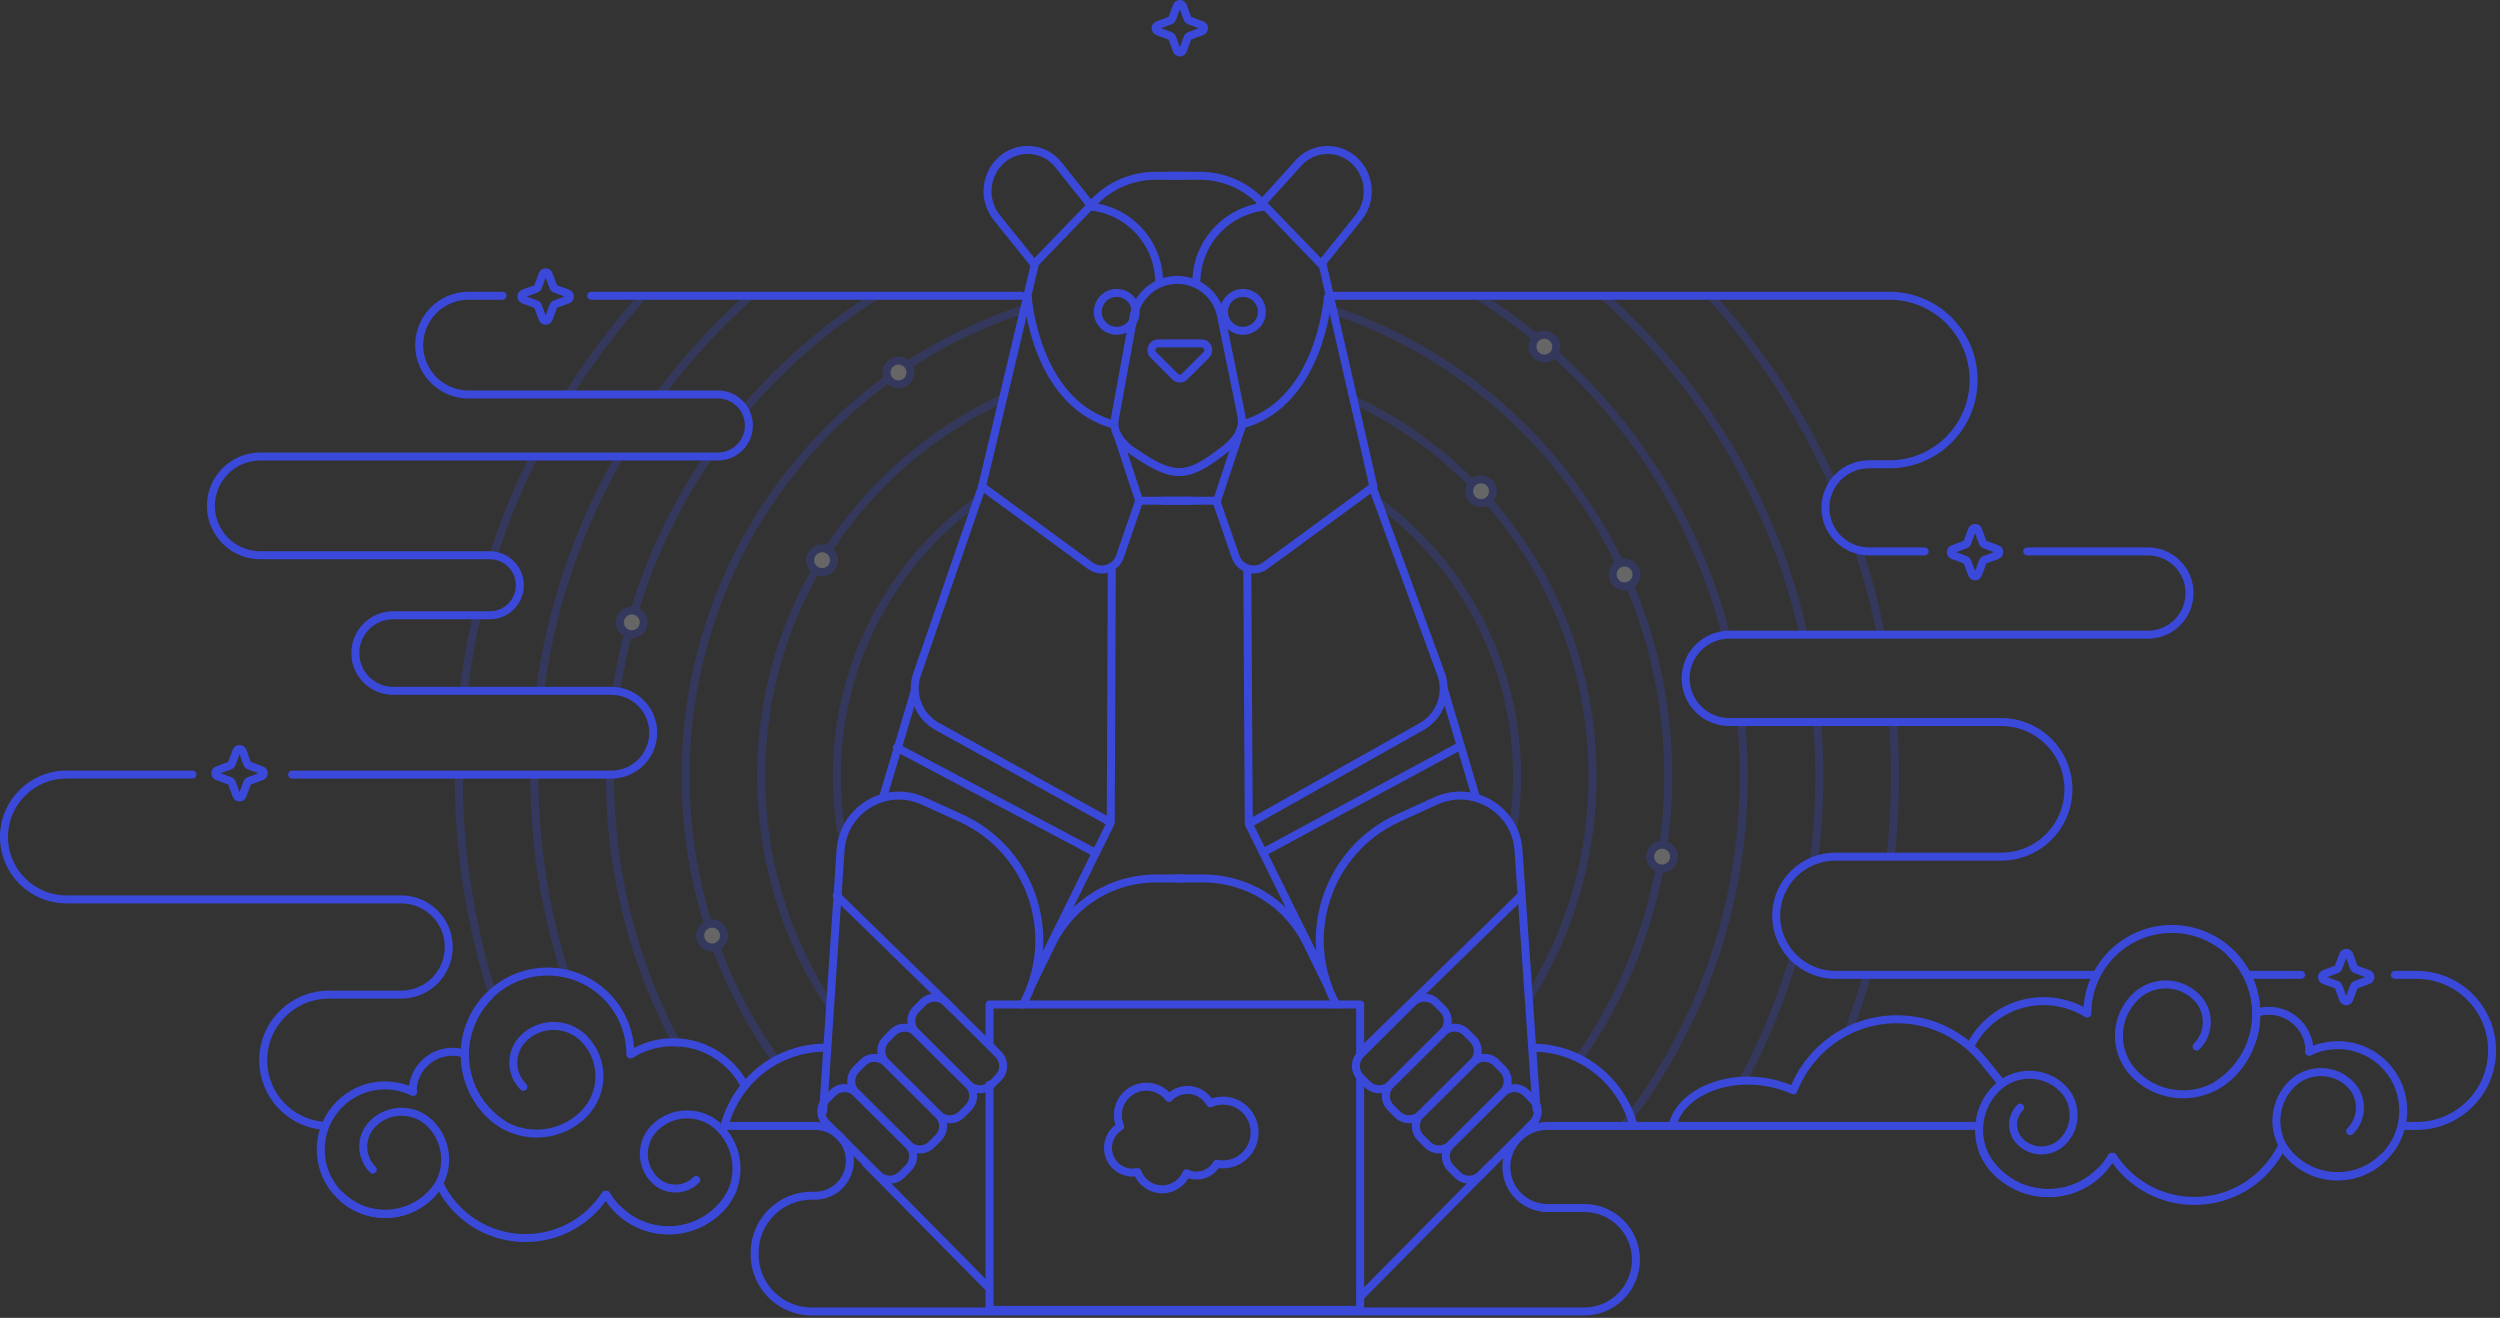 <svg width="626" height="330" viewBox="0 0 626 330" fill="none" xmlns="http://www.w3.org/2000/svg">
<rect x="0" y="0" width="626" height="330" fill="#333333" stroke="none"/>
<mask id="mask0_14965_261402" style="mask-type:luminance" maskUnits="userSpaceOnUse" x="10" y="74" width="615" height="255">
<path d="M255.7 74.051H117.327C110.502 74.051 104.963 79.589 104.963 86.415C104.963 93.241 110.502 98.779 117.327 98.779H179.758C184.039 98.779 187.521 102.252 187.521 106.543C187.521 110.824 184.049 114.307 179.758 114.307H65.176C58.35 114.307 52.812 119.846 52.812 126.671C52.812 133.497 58.35 139.036 65.176 139.036H122.646C126.798 139.036 130.161 142.399 130.161 146.55C130.161 150.701 126.798 154.064 122.646 154.064H98.437C93.218 154.064 88.977 158.296 88.977 163.525C88.977 168.744 93.208 172.985 98.437 172.985H153.073C158.861 172.985 163.561 177.675 163.561 183.473C163.561 189.261 158.871 193.961 153.073 193.961H25.708C17.076 193.961 10.081 200.957 10.081 209.589C10.081 218.221 17.076 225.216 25.708 225.216H100.443C107.029 225.216 112.368 230.555 112.368 237.142C112.368 243.728 107.029 249.067 100.443 249.067H82.35C73.269 249.067 65.904 256.432 65.904 265.513C65.904 274.594 73.269 281.958 82.35 281.958H204.077C208.907 281.958 212.809 285.87 212.809 290.69C212.809 295.52 208.897 299.422 204.077 299.422H203.249C195.455 299.422 189.088 305.669 188.959 313.473C188.959 313.613 188.959 313.762 188.959 313.902C188.829 321.875 195.275 328.412 203.249 328.412H396.686C403.842 328.412 409.64 322.614 409.64 315.459C409.64 308.304 403.842 302.506 396.686 302.506H387.476C381.797 302.506 377.197 297.905 377.197 292.227C377.197 286.549 381.797 281.949 387.476 281.949H605.093C615.541 281.949 624.004 273.486 624.004 263.038C624.004 252.59 615.541 244.127 605.093 244.127H459.556C451.383 244.127 444.757 237.501 444.757 229.328C444.757 221.155 451.383 214.529 459.556 214.529H501.079C510.39 214.529 517.934 206.984 517.934 197.674C517.934 188.363 510.39 180.819 501.079 180.819H433.021C426.983 180.819 422.084 175.919 422.084 169.882C422.084 163.844 426.983 158.944 433.021 158.944H537.833C543.591 158.944 548.261 154.274 548.261 148.516C548.261 142.758 543.591 138.088 537.833 138.088H467.988C461.961 138.088 457.081 133.198 457.081 127.18C457.081 121.153 461.971 116.273 467.988 116.273H473.098C484.753 116.273 494.194 106.833 494.194 95.177C494.194 83.521 484.753 74.081 473.098 74.081H335.204" fill="white"/>
</mask>
<g mask="url(#mask0_14965_261402)">
<g opacity="0.25">
<path d="M345.832 126.263C366.499 141.8 379.871 166.529 379.871 194.381C379.871 198.592 379.561 202.734 378.973 206.785" stroke="#3A49DA" stroke-width="2" stroke-linecap="round" stroke-linejoin="round"/>
<path d="M210.603 207.993C209.895 203.562 209.525 199.021 209.525 194.381C209.525 166.449 222.967 141.66 243.734 126.123" stroke="#3A49DA" stroke-width="2" stroke-linecap="round" stroke-linejoin="round"/>
<path d="M339.246 100.266C374.452 116.962 398.792 152.827 398.792 194.381C398.792 214.429 393.124 233.16 383.304 249.047" stroke="#3A49DA" stroke-width="2" stroke-linecap="round" stroke-linejoin="round"/>
<path d="M207.499 251.283C196.801 234.927 190.594 215.387 190.594 194.381C190.594 152.508 215.323 116.403 250.969 99.877" stroke="#3A49DA" stroke-width="2" stroke-linecap="round" stroke-linejoin="round"/>
<path d="M334.235 77.843C382.784 94.309 417.721 140.263 417.721 194.381C417.721 220.557 409.548 244.816 395.617 264.755" stroke="#3A49DA" stroke-width="2" stroke-linecap="round" stroke-linejoin="round"/>
<path d="M194.098 265.234C179.967 245.205 171.665 220.766 171.665 194.391C171.665 139.605 207.47 93.181 256.957 77.255" stroke="#3A49DA" stroke-width="2" stroke-linecap="round" stroke-linejoin="round"/>
<path d="M169.588 261.541C158.831 241.543 152.733 218.68 152.733 194.391C152.733 115.984 216.291 52.436 294.688 52.436C373.095 52.436 436.643 115.994 436.643 194.391C436.643 237.791 417.173 276.64 386.487 302.676" stroke="#3A49DA" stroke-width="2" stroke-linecap="round" stroke-linejoin="round"/>
<path d="M370.859 125.993C372.507 125.993 373.843 124.657 373.843 123.009C373.843 121.362 372.507 120.026 370.859 120.026C369.211 120.026 367.875 121.362 367.875 123.009C367.875 124.657 369.211 125.993 370.859 125.993Z" fill="white" stroke="#3A49DA" stroke-width="2" stroke-linecap="round" stroke-linejoin="round"/>
<path d="M406.794 146.829C408.442 146.829 409.778 145.493 409.778 143.845C409.778 142.197 408.442 140.862 406.794 140.862C405.146 140.862 403.811 142.197 403.811 143.845C403.811 145.493 405.146 146.829 406.794 146.829Z" fill="white" stroke="#3A49DA" stroke-width="2" stroke-linecap="round" stroke-linejoin="round"/>
<path d="M416.197 217.482C417.845 217.482 419.18 216.147 419.18 214.499C419.18 212.851 417.845 211.515 416.197 211.515C414.549 211.515 413.213 212.851 413.213 214.499C413.213 216.147 414.549 217.482 416.197 217.482Z" fill="white" stroke="#3A49DA" stroke-width="2" stroke-linecap="round" stroke-linejoin="round"/>
<path d="M386.707 89.789C388.355 89.789 389.691 88.453 389.691 86.805C389.691 85.157 388.355 83.821 386.707 83.821C385.06 83.821 383.724 85.157 383.724 86.805C383.724 88.453 385.06 89.789 386.707 89.789Z" fill="white" stroke="#3A49DA" stroke-width="2" stroke-linecap="round" stroke-linejoin="round"/>
<path d="M224.983 96.264C226.631 96.264 227.967 94.929 227.967 93.281C227.967 91.633 226.631 90.297 224.983 90.297C223.335 90.297 222 91.633 222 93.281C222 94.929 223.335 96.264 224.983 96.264Z" fill="white" stroke="#3A49DA" stroke-width="2" stroke-linecap="round" stroke-linejoin="round"/>
<path d="M178.31 237.252C179.958 237.252 181.294 235.916 181.294 234.268C181.294 232.62 179.958 231.284 178.31 231.284C176.663 231.284 175.327 232.62 175.327 234.268C175.327 235.916 176.663 237.252 178.31 237.252Z" fill="white" stroke="#3A49DA" stroke-width="2" stroke-linecap="round" stroke-linejoin="round"/>
<path d="M205.853 143.258C207.501 143.258 208.837 141.922 208.837 140.274C208.837 138.626 207.501 137.29 205.853 137.29C204.205 137.29 202.869 138.626 202.869 140.274C202.869 141.922 204.205 143.258 205.853 143.258Z" fill="white" stroke="#3A49DA" stroke-width="2" stroke-linecap="round" stroke-linejoin="round"/>
<path d="M158.212 158.815C159.86 158.815 161.196 157.479 161.196 155.831C161.196 154.183 159.86 152.847 158.212 152.847C156.564 152.847 155.228 154.183 155.228 155.831C155.228 157.479 156.564 158.815 158.212 158.815Z" fill="white" stroke="#3A49DA" stroke-width="2" stroke-linecap="round" stroke-linejoin="round"/>
<path d="M141.356 243.25C136.446 227.842 133.802 211.426 133.802 194.391C133.802 105.536 205.832 33.506 294.687 33.506C383.542 33.506 455.572 105.536 455.572 194.391C455.572 221.894 448.667 247.79 436.502 270.433" stroke="#3A49DA" stroke-width="2" stroke-linecap="round" stroke-linejoin="round"/>
<path d="M122.746 247.141C117.637 230.456 114.882 212.743 114.882 194.381C114.882 187.106 115.311 179.931 116.15 172.876C116.908 166.519 117.996 160.252 119.403 154.115C120.62 148.786 122.077 143.547 123.754 138.417C126.508 129.985 129.881 121.832 133.793 113.998C136.467 108.659 139.391 103.47 142.565 98.451C148.043 89.788 154.23 81.626 161.066 74.041C193.978 37.517 241.649 14.555 294.688 14.555C394.002 14.555 474.504 95.058 474.504 194.371C474.504 216.655 470.453 238 463.038 257.689" stroke="#3A49DA" stroke-width="2" stroke-linecap="round" stroke-linejoin="round"/>
</g>
</g>
<path d="M481.939 138.067H467.988C461.96 138.067 457.081 133.178 457.081 127.16C457.081 121.133 461.97 116.253 467.988 116.253H473.097C484.753 116.253 494.193 106.812 494.193 95.157C494.193 83.501 484.753 74.061 473.097 74.061H333.498" stroke="#3A49DA" stroke-width="2" stroke-linecap="round" stroke-linejoin="round"/>
<path d="M524.61 244.107H459.555C451.382 244.107 444.756 237.481 444.756 229.308C444.756 221.135 451.382 214.508 459.555 214.508H501.079C510.389 214.508 517.934 206.964 517.934 197.653C517.934 188.343 510.389 180.799 501.079 180.799H433.02C426.983 180.799 422.083 175.899 422.083 169.861C422.083 163.824 426.983 158.924 433.02 158.924H537.832C543.59 158.924 548.261 154.254 548.261 148.496C548.261 142.738 543.59 138.067 537.832 138.067H507.615" stroke="#3A49DA" stroke-width="2" stroke-linecap="round" stroke-linejoin="round"/>
<path d="M494.744 281.928H387.477C381.798 281.928 377.198 286.528 377.198 292.207C377.198 297.885 381.798 302.485 387.477 302.485H396.687C403.843 302.485 409.641 308.283 409.641 315.438C409.641 322.593 403.843 328.391 396.687 328.391H203.25C195.266 328.391 188.83 321.855 188.96 313.882C188.96 313.742 188.96 313.592 188.96 313.452C189.089 305.659 195.456 299.402 203.25 299.402H204.078C208.908 299.402 212.81 295.49 212.81 290.67C212.81 289.243 212.471 287.906 211.862 286.718C210.415 283.884 207.471 281.938 204.068 281.938H181.864" stroke="#3A49DA" stroke-width="2" stroke-linecap="round" stroke-linejoin="round"/>
<path d="M599.675 244.107H605.104C615.552 244.107 624.014 252.569 624.014 263.018C624.014 273.466 615.552 281.928 605.104 281.928H601.481" stroke="#3A49DA" stroke-width="2" stroke-linecap="round" stroke-linejoin="round"/>
<path d="M563.021 244.107H576.173" stroke="#3A49DA" stroke-width="2" stroke-linecap="round" stroke-linejoin="round"/>
<path d="M48.192 193.951H16.628C7.995 193.951 1 200.947 1 209.579C1 218.211 7.995 225.206 16.628 225.206H100.443C107.029 225.206 112.368 230.545 112.368 237.131C112.368 243.718 107.029 249.056 100.443 249.056H82.351C73.27 249.056 65.905 256.421 65.905 265.502C65.905 274.184 72.631 281.299 81.163 281.908" stroke="#3A49DA" stroke-width="2" stroke-linecap="round" stroke-linejoin="round"/>
<path d="M125.84 74.051H117.328C110.502 74.051 104.964 79.589 104.964 86.415C104.964 93.241 110.502 98.779 117.328 98.779H179.758C184.039 98.779 187.522 102.252 187.522 106.543C187.522 110.824 184.049 114.307 179.758 114.307H65.176C58.35 114.307 52.812 119.846 52.812 126.671C52.812 133.497 58.35 139.036 65.176 139.036H122.647C126.798 139.036 130.161 142.399 130.161 146.55C130.161 150.701 126.798 154.064 122.647 154.064H98.437C93.218 154.064 88.977 158.296 88.977 163.525C88.977 168.744 93.208 172.985 98.437 172.985H153.073C158.861 172.985 163.562 177.675 163.562 183.473C163.562 189.261 158.871 193.961 153.073 193.961H73.16" stroke="#3A49DA" stroke-width="2" stroke-linecap="round" stroke-linejoin="round"/>
<path d="M255.7 74.05H148.034" stroke="#3A49DA" stroke-width="2" stroke-linecap="round" stroke-linejoin="round"/>
<path d="M277.913 106.024C259.152 100.097 257.355 74.43 257.355 74.43" stroke="#3A49DA" stroke-width="2" stroke-linecap="round" stroke-linejoin="round"/>
<path d="M311.934 106.024C330.695 100.096 332.491 74.43 332.491 74.43" stroke="#3A49DA" stroke-width="2" stroke-linecap="round" stroke-linejoin="round"/>
<path d="M296.676 44.013H289.351C283.553 44.013 278.014 46.368 273.993 50.539L258.954 66.127L249.604 54.501C246.181 50.24 246.57 44.063 250.522 40.281C254.723 36.249 261.479 36.728 265.071 41.309L273.115 51.428" stroke="#3A49DA" stroke-width="2" stroke-linecap="round" stroke-linejoin="round"/>
<path d="M293.094 44.013H300.419C306.216 44.013 311.755 46.368 315.777 50.539L316.924 51.737L330.805 66.137L340.156 54.511C343.579 50.25 343.19 44.073 339.238 40.291C335.036 36.259 328.281 36.738 324.688 41.318L315.168 51.837" stroke="#3A49DA" stroke-width="2" stroke-linecap="round" stroke-linejoin="round"/>
<path d="M305.688 78.84L310.807 103.938C311.505 107.381 309.929 109.866 306.735 112.5L306.656 112.54C297.046 120.085 293.782 120.085 283.075 112.59L282.965 112.54C282.965 112.54 282.925 112.52 282.905 112.51C280.31 110.305 278.604 107.97 279.163 104.876L283.923 78.84C285.041 73.731 289.571 70.089 294.8 70.089C300.029 70.089 304.56 73.731 305.678 78.84" stroke="#3A49DA" stroke-width="2" stroke-linecap="round" stroke-linejoin="round"/>
<path d="M279.859 109.048L285.248 125.374H298.64" stroke="#3A49DA" stroke-width="2" stroke-linecap="round" stroke-linejoin="round"/>
<path d="M310.895 106.833L304.748 125.374H291.355" stroke="#3A49DA" stroke-width="2" stroke-linecap="round" stroke-linejoin="round"/>
<path d="M259.085 66.337L245.903 121.821L273.036 141.67C275.651 143.586 279.373 142.418 280.431 139.355L285.251 125.384" stroke="#3A49DA" stroke-width="2" stroke-linecap="round" stroke-linejoin="round"/>
<path d="M331.073 65.748L343.906 121.821L316.773 141.67C314.158 143.586 310.436 142.419 309.378 139.355L304.558 125.384" stroke="#3A49DA" stroke-width="2" stroke-linecap="round" stroke-linejoin="round"/>
<path d="M245.9 121.821L229.644 168.814C227.908 173.833 230.053 179.372 234.714 181.916L278.133 205.956L278.383 142.758" stroke="#3A49DA" stroke-width="2" stroke-linecap="round" stroke-linejoin="round"/>
<path d="M221.111 199.629L229.014 173.155" stroke="#3A49DA" stroke-width="2" stroke-linecap="round" stroke-linejoin="round"/>
<path d="M206.103 278.246L210.494 212.662C211.332 202.563 221.93 196.346 231.161 200.548L240.521 204.809C258.304 212.902 265.48 234.387 256.119 251.532" stroke="#3A49DA" stroke-width="2" stroke-linecap="round" stroke-linejoin="round"/>
<path d="M258.823 245.055L277.784 206.745" stroke="#3A49DA" stroke-width="2" stroke-linecap="round" stroke-linejoin="round"/>
<path d="M208.524 273.676L206.856 275.353C205.24 276.979 205.248 279.607 206.874 281.224L219.896 294.169C221.522 295.785 224.151 295.778 225.767 294.152L227.434 292.474C229.051 290.848 229.043 288.22 227.417 286.603L214.395 273.658C212.769 272.042 210.14 272.05 208.524 273.676Z" stroke="#3A49DA" stroke-width="2" stroke-linecap="round" stroke-linejoin="round"/>
<path d="M216.039 266.117L214.372 267.794C212.756 269.421 212.763 272.049 214.389 273.665L227.412 286.611C229.038 288.227 231.666 288.219 233.283 286.593L234.95 284.916C236.566 283.29 236.559 280.661 234.933 279.045L221.91 266.1C220.284 264.483 217.656 264.491 216.039 266.117Z" stroke="#3A49DA" stroke-width="2" stroke-linecap="round" stroke-linejoin="round"/>
<path d="M223.561 258.559L221.894 260.236C220.277 261.862 220.285 264.491 221.911 266.107L234.933 279.052C236.559 280.668 239.188 280.661 240.804 279.035L242.471 277.357C244.088 275.731 244.08 273.103 242.454 271.486L229.432 258.541C227.806 256.925 225.177 256.933 223.561 258.559Z" stroke="#3A49DA" stroke-width="2" stroke-linecap="round" stroke-linejoin="round"/>
<path d="M296.147 219.967H289.391C278.514 219.967 268.555 226.085 263.645 235.784L258.436 246.432" stroke="#3A49DA" stroke-width="2" stroke-linecap="round" stroke-linejoin="round"/>
<path d="M343.848 122.42L360.832 168.714C362.688 173.773 360.563 179.422 355.833 182.006L312.692 206.286L312.323 142.758" stroke="#3A49DA" stroke-width="2" stroke-linecap="round" stroke-linejoin="round"/>
<path d="M361.721 173.155L369.584 199.629" stroke="#3A49DA" stroke-width="2" stroke-linecap="round" stroke-linejoin="round"/>
<path d="M334.585 251.522C325.225 234.377 332.4 212.882 350.183 204.799L359.543 200.538C368.764 196.346 379.362 202.554 380.21 212.653L384.731 277.727" stroke="#3A49DA" stroke-width="2" stroke-linecap="round" stroke-linejoin="round"/>
<path d="M331.873 245.055L312.912 206.745" stroke="#3A49DA" stroke-width="2" stroke-linecap="round" stroke-linejoin="round"/>
<path d="M363.258 292.479L364.926 294.156C366.542 295.782 369.171 295.79 370.797 294.174L383.819 281.228C385.445 279.612 385.453 276.984 383.836 275.358L382.169 273.68C380.553 272.054 377.924 272.046 376.298 273.663L363.276 286.608C361.65 288.224 361.642 290.853 363.258 292.479Z" stroke="#3A49DA" stroke-width="2" stroke-linecap="round" stroke-linejoin="round"/>
<path d="M355.737 284.909L357.404 286.586C359.021 288.212 361.649 288.22 363.275 286.603L376.297 273.658C377.923 272.042 377.931 269.413 376.315 267.787L374.647 266.11C373.031 264.484 370.403 264.476 368.777 266.093L355.754 279.038C354.128 280.654 354.121 283.283 355.737 284.909Z" stroke="#3A49DA" stroke-width="2" stroke-linecap="round" stroke-linejoin="round"/>
<path d="M348.227 277.349L349.895 279.026C351.511 280.652 354.139 280.66 355.765 279.043L368.788 266.098C370.414 264.482 370.421 261.853 368.805 260.227L367.138 258.55C365.521 256.924 362.893 256.916 361.267 258.533L348.245 271.478C346.619 273.094 346.611 275.723 348.227 277.349Z" stroke="#3A49DA" stroke-width="2" stroke-linecap="round" stroke-linejoin="round"/>
<path d="M294.54 219.967H301.296C312.173 219.967 322.133 226.084 327.042 235.784L332.252 246.432" stroke="#3A49DA" stroke-width="2" stroke-linecap="round" stroke-linejoin="round"/>
<path d="M206.782 262.329C194.209 262.329 184.199 271.001 181.365 282.078" stroke="#3A49DA" stroke-width="2" stroke-linecap="round" stroke-linejoin="round"/>
<path d="M247.177 322.055L216.741 291.259" stroke="#3A49DA" stroke-width="2" stroke-linecap="round" stroke-linejoin="round"/>
<path d="M383.675 262.329C396.209 262.329 406.198 270.951 409.072 281.978" stroke="#3A49DA" stroke-width="2" stroke-linecap="round" stroke-linejoin="round"/>
<path d="M340.546 324.779L373.707 291.259" stroke="#3A49DA" stroke-width="2" stroke-linecap="round" stroke-linejoin="round"/>
<path d="M224.555 187.185L274.122 213.451" stroke="#3A49DA" stroke-width="2" stroke-linecap="round" stroke-linejoin="round"/>
<path d="M364.872 187.186L316.981 213.072" stroke="#3A49DA" stroke-width="2" stroke-linecap="round" stroke-linejoin="round"/>
<path d="M340.723 269.839L342.391 271.517C344.007 273.143 346.636 273.151 348.262 271.534L361.284 258.589C362.91 256.973 362.918 254.344 361.301 252.718L359.634 251.041C358.017 249.415 355.389 249.407 353.763 251.023L340.741 263.969C339.115 265.585 339.107 268.213 340.723 269.839Z" stroke="#3A49DA" stroke-width="2" stroke-linecap="round" stroke-linejoin="round"/>
<path d="M380.869 224.268L342.31 261.88" stroke="#3A49DA" stroke-width="2" stroke-linecap="round" stroke-linejoin="round"/>
<path d="M209.506 224.268L238.915 252.968" stroke="#3A49DA" stroke-width="2" stroke-linecap="round" stroke-linejoin="round"/>
<path d="M231.073 251.049L229.405 252.727C227.789 254.353 227.797 256.981 229.423 258.598L242.445 271.543C244.071 273.159 246.699 273.151 248.316 271.525L249.983 269.848C251.6 268.222 251.592 265.594 249.966 263.977L236.944 251.032C235.318 249.416 232.689 249.423 231.073 251.049Z" stroke="#3A49DA" stroke-width="2" stroke-linecap="round" stroke-linejoin="round"/>
<path d="M340.583 270.312V327.982H247.766V271.61" stroke="#3A49DA" stroke-width="2" stroke-linecap="round" stroke-linejoin="round"/>
<path d="M247.766 261.231V251.521H340.583V263.506" stroke="#3A49DA" stroke-width="2" stroke-linecap="round" stroke-linejoin="round"/>
<path d="M311.224 82.833C313.842 82.833 315.964 80.71 315.964 78.092C315.964 75.475 313.842 73.352 311.224 73.352C308.606 73.352 306.484 75.475 306.484 78.092C306.484 80.71 308.606 82.833 311.224 82.833Z" stroke="#3A49DA" stroke-width="2" stroke-linecap="round" stroke-linejoin="round"/>
<path d="M279.62 82.832C282.238 82.832 284.36 80.71 284.36 78.092C284.36 75.474 282.238 73.352 279.62 73.352C277.002 73.352 274.88 75.474 274.88 78.092C274.88 80.71 277.002 82.832 279.62 82.832Z" stroke="#3A49DA" stroke-width="2" stroke-linecap="round" stroke-linejoin="round"/>
<path d="M294.241 94.298L288.802 88.86C287.744 87.802 288.493 85.986 289.989 85.986H300.867C302.364 85.986 303.112 87.792 302.054 88.86L296.616 94.298C295.957 94.957 294.899 94.957 294.241 94.298Z" stroke="#3A49DA" stroke-width="2" stroke-linecap="round" stroke-linejoin="round"/>
<path d="M273.015 51.717C282.685 52.665 290.249 60.818 290.249 70.737" stroke="#3A49DA" stroke-width="2" stroke-linecap="round" stroke-linejoin="round"/>
<path d="M316.723 51.727C307.093 52.705 299.569 60.848 299.569 70.738" stroke="#3A49DA" stroke-width="2" stroke-linecap="round" stroke-linejoin="round"/>
<path d="M418.949 281.319C421.344 272.687 435.744 267.149 449.077 273.007C453.098 262.608 463.177 255.224 474.983 255.224C483.864 255.224 491.758 259.395 496.847 265.892L500.919 270.901" stroke="#3A49DA" stroke-width="2" stroke-linecap="round" stroke-linejoin="round"/>
<path d="M522.667 253.777C522.667 242.091 532.147 232.611 543.833 232.611C555.518 232.611 564.998 242.091 564.998 253.777C564.998 261.301 561.067 267.918 555.149 271.67" stroke="#3A49DA" stroke-width="2" stroke-linecap="round" stroke-linejoin="round"/>
<path d="M558.713 238.838C567.045 247.171 567.045 260.682 558.713 269.015C552.047 275.681 541.239 275.681 534.573 269.015C529.244 263.686 529.244 255.034 534.573 249.705C538.844 245.434 545.76 245.434 550.021 249.705C553.434 253.118 553.434 258.657 550.021 262.07" stroke="#3A49DA" stroke-width="2" stroke-linecap="round" stroke-linejoin="round"/>
<path d="M578.17 263.377C580.345 262.309 582.79 261.711 585.375 261.711C594.436 261.711 601.771 269.055 601.771 278.107C601.771 287.158 594.426 294.502 585.375 294.502C579.677 294.502 574.657 291.599 571.713 287.188" stroke="#3A49DA" stroke-width="2" stroke-linecap="round" stroke-linejoin="round"/>
<path d="M565.199 253.537C566.127 253.258 567.115 253.108 568.133 253.108C573.751 253.108 578.302 257.659 578.302 263.277" stroke="#3A49DA" stroke-width="2" stroke-linecap="round" stroke-linejoin="round"/>
<path d="M596.752 289.842C590.416 296.179 580.137 296.179 573.8 289.842C568.731 284.772 568.731 276.55 573.8 271.48C577.852 267.429 584.438 267.429 588.49 271.48C591.733 274.723 591.733 279.982 588.49 283.236" stroke="#3A49DA" stroke-width="2" stroke-linecap="round" stroke-linejoin="round"/>
<path d="M571.433 286.918C567.501 295.081 559.149 300.719 549.479 300.719C540.937 300.719 533.412 296.319 529.071 289.652" stroke="#3A49DA" stroke-width="2" stroke-linecap="round" stroke-linejoin="round"/>
<path d="M528.745 289.672C525.592 295.111 519.704 298.763 512.968 298.763C505.703 298.763 499.426 294.512 496.502 288.355" stroke="#3A49DA" stroke-width="2" stroke-linecap="round" stroke-linejoin="round"/>
<path d="M525.841 293.345C518.666 300.52 507.03 300.52 499.855 293.345C494.117 287.607 494.117 278.296 499.855 272.558C504.445 267.968 511.89 267.968 516.49 272.558C520.163 276.23 520.163 282.188 516.49 285.86C513.546 288.804 508.786 288.804 505.842 285.86C503.487 283.505 503.487 279.693 505.842 277.348" stroke="#3A49DA" stroke-width="2" stroke-linecap="round" stroke-linejoin="round"/>
<path d="M493.427 261.811C496.84 255.194 503.745 250.674 511.699 250.674C515.651 250.674 519.333 251.792 522.466 253.718" stroke="#3A49DA" stroke-width="2" stroke-linecap="round" stroke-linejoin="round"/>
<path d="M157.843 264.016C157.843 252.56 148.562 243.279 137.106 243.279C125.65 243.279 116.369 252.56 116.369 264.016C116.369 271.39 120.221 277.867 126.019 281.549" stroke="#3A49DA" stroke-width="2" stroke-linecap="round" stroke-linejoin="round"/>
<path d="M122.529 249.376C114.365 257.539 114.365 270.781 122.529 278.944C129.065 285.481 139.653 285.481 146.179 278.944C151.408 273.715 151.408 265.243 146.179 260.024C141.998 255.843 135.222 255.843 131.041 260.024C127.698 263.367 127.698 268.796 131.041 272.139" stroke="#3A49DA" stroke-width="2" stroke-linecap="round" stroke-linejoin="round"/>
<path d="M103.447 273.416C101.322 272.378 98.927 271.79 96.392 271.79C87.52 271.79 80.325 278.985 80.325 287.856C80.325 296.728 87.52 303.923 96.392 303.923C101.98 303.923 106.89 301.079 109.774 296.748" stroke="#3A49DA" stroke-width="2" stroke-linecap="round" stroke-linejoin="round"/>
<path d="M116.161 263.787C115.253 263.517 114.285 263.367 113.287 263.367C107.789 263.367 103.328 267.828 103.328 273.327" stroke="#3A49DA" stroke-width="2" stroke-linecap="round" stroke-linejoin="round"/>
<path d="M85.245 299.352C91.452 305.559 101.521 305.559 107.738 299.352C112.707 294.382 112.707 286.329 107.738 281.359C103.766 277.388 97.32 277.388 93.348 281.359C90.164 284.543 90.164 289.692 93.348 292.875" stroke="#3A49DA" stroke-width="2" stroke-linecap="round" stroke-linejoin="round"/>
<path d="M110.052 296.489C113.904 304.492 122.087 310.01 131.568 310.01C139.94 310.01 147.305 305.699 151.566 299.173" stroke="#3A49DA" stroke-width="2" stroke-linecap="round" stroke-linejoin="round"/>
<path d="M151.885 299.182C154.979 304.511 160.747 308.094 167.343 308.094C174.468 308.094 180.615 303.922 183.48 297.895" stroke="#3A49DA" stroke-width="2" stroke-linecap="round" stroke-linejoin="round"/>
<path d="M154.741 302.785C161.776 309.82 173.172 309.82 180.208 302.785C185.836 297.157 185.836 288.036 180.208 282.417C175.707 277.917 168.412 277.917 163.912 282.417C160.309 286.02 160.309 291.858 163.912 295.45C166.796 298.334 171.466 298.334 174.34 295.45" stroke="#3A49DA" stroke-width="2" stroke-linecap="round" stroke-linejoin="round"/>
<path d="M186.494 271.889C183.15 265.403 176.385 260.972 168.591 260.972C164.719 260.972 161.106 262.06 158.033 263.956" stroke="#3A49DA" stroke-width="2" stroke-linecap="round" stroke-linejoin="round"/>
<path d="M588.258 239.117L589.416 242.251C589.496 242.47 589.675 242.65 589.895 242.73L593.028 243.887C593.737 244.147 593.737 245.155 593.028 245.424L589.895 246.582C589.675 246.662 589.496 246.841 589.416 247.061L588.258 250.194C587.999 250.903 586.991 250.903 586.721 250.194L585.564 247.061C585.484 246.841 585.304 246.662 585.085 246.582L581.951 245.424C581.243 245.165 581.243 244.157 581.951 243.887L585.085 242.73C585.304 242.65 585.484 242.47 585.564 242.251L586.721 239.117C586.981 238.409 587.989 238.409 588.258 239.117Z" stroke="#3A49DA" stroke-width="2" stroke-linecap="round" stroke-linejoin="round"/>
<path d="M60.745 188.083L61.903 191.217C61.983 191.436 62.163 191.616 62.382 191.696L65.516 192.853C66.224 193.113 66.224 194.121 65.516 194.39L62.382 195.548C62.163 195.628 61.983 195.807 61.903 196.027L60.745 199.16C60.486 199.869 59.478 199.869 59.209 199.16L58.051 196.027C57.971 195.807 57.792 195.628 57.572 195.548L54.439 194.39C53.73 194.131 53.73 193.123 54.439 192.853L57.572 191.696C57.792 191.616 57.971 191.436 58.051 191.217L59.209 188.083C59.468 187.375 60.476 187.375 60.745 188.083Z" stroke="#3A49DA" stroke-width="2" stroke-linecap="round" stroke-linejoin="round"/>
<path d="M495.321 132.718L496.478 135.851C496.558 136.071 496.738 136.251 496.957 136.33L500.091 137.488C500.799 137.747 500.799 138.755 500.091 139.025L496.957 140.182C496.738 140.262 496.558 140.442 496.478 140.661L495.321 143.795C495.061 144.503 494.053 144.503 493.784 143.795L492.626 140.661C492.546 140.442 492.367 140.262 492.147 140.182L489.014 139.025C488.305 138.765 488.305 137.757 489.014 137.488L492.147 136.33C492.367 136.251 492.546 136.071 492.626 135.851L493.784 132.718C494.043 132.009 495.051 132.009 495.321 132.718Z" stroke="#3A49DA" stroke-width="2" stroke-linecap="round" stroke-linejoin="round"/>
<path d="M137.397 68.712L138.554 71.846C138.634 72.065 138.814 72.245 139.033 72.325L142.167 73.482C142.875 73.742 142.875 74.749 142.167 75.019L139.033 76.177C138.814 76.256 138.634 76.436 138.554 76.656L137.397 79.789C137.137 80.498 136.13 80.498 135.86 79.789L134.702 76.656C134.623 76.436 134.443 76.256 134.223 76.177L131.09 75.019C130.381 74.76 130.381 73.752 131.09 73.482L134.223 72.325C134.443 72.245 134.623 72.065 134.702 71.846L135.86 68.712C136.12 68.004 137.127 68.004 137.397 68.712Z" stroke="#3A49DA" stroke-width="2" stroke-linecap="round" stroke-linejoin="round"/>
<path d="M296.205 1.531L297.363 4.665C297.443 4.884 297.623 5.064 297.842 5.144L300.976 6.301C301.684 6.561 301.684 7.569 300.976 7.838L297.842 8.996C297.623 9.076 297.443 9.255 297.363 9.475L296.205 12.608C295.946 13.317 294.938 13.317 294.669 12.608L293.511 9.475C293.431 9.255 293.252 9.076 293.032 8.996L289.899 7.838C289.19 7.579 289.19 6.571 289.899 6.301L293.032 5.144C293.252 5.064 293.431 4.884 293.511 4.665L294.669 1.531C294.928 0.823 295.936 0.823 296.205 1.531Z" stroke="#3A49DA" stroke-width="2" stroke-linecap="round" stroke-linejoin="round"/>
<path d="M292.703 274.913C293.89 273.675 295.537 272.917 297.363 272.917C299.788 272.917 301.904 274.264 303.031 276.27C304.009 275.831 305.097 275.591 306.235 275.591C310.606 275.591 314.148 279.164 314.148 283.575C314.148 287.986 310.606 291.558 306.235 291.558C305.706 291.558 305.177 291.508 304.678 291.398C303.69 293.165 301.794 294.362 299.628 294.362C298.72 294.362 297.862 294.153 297.094 293.783C296.086 296.149 293.751 297.805 291.016 297.805C288.172 297.805 285.747 296.009 284.819 293.484C284.41 293.574 283.991 293.614 283.562 293.614C280.179 293.614 277.435 290.84 277.435 287.427C277.435 285.131 278.672 283.136 280.498 282.068C280.119 281.2 279.909 280.242 279.909 279.234C279.909 275.302 283.103 272.109 287.045 272.109C289.36 272.109 291.415 273.206 292.713 274.913H292.703Z" stroke="#3A49DA" stroke-width="2" stroke-linecap="round" stroke-linejoin="round"/>
</svg>
